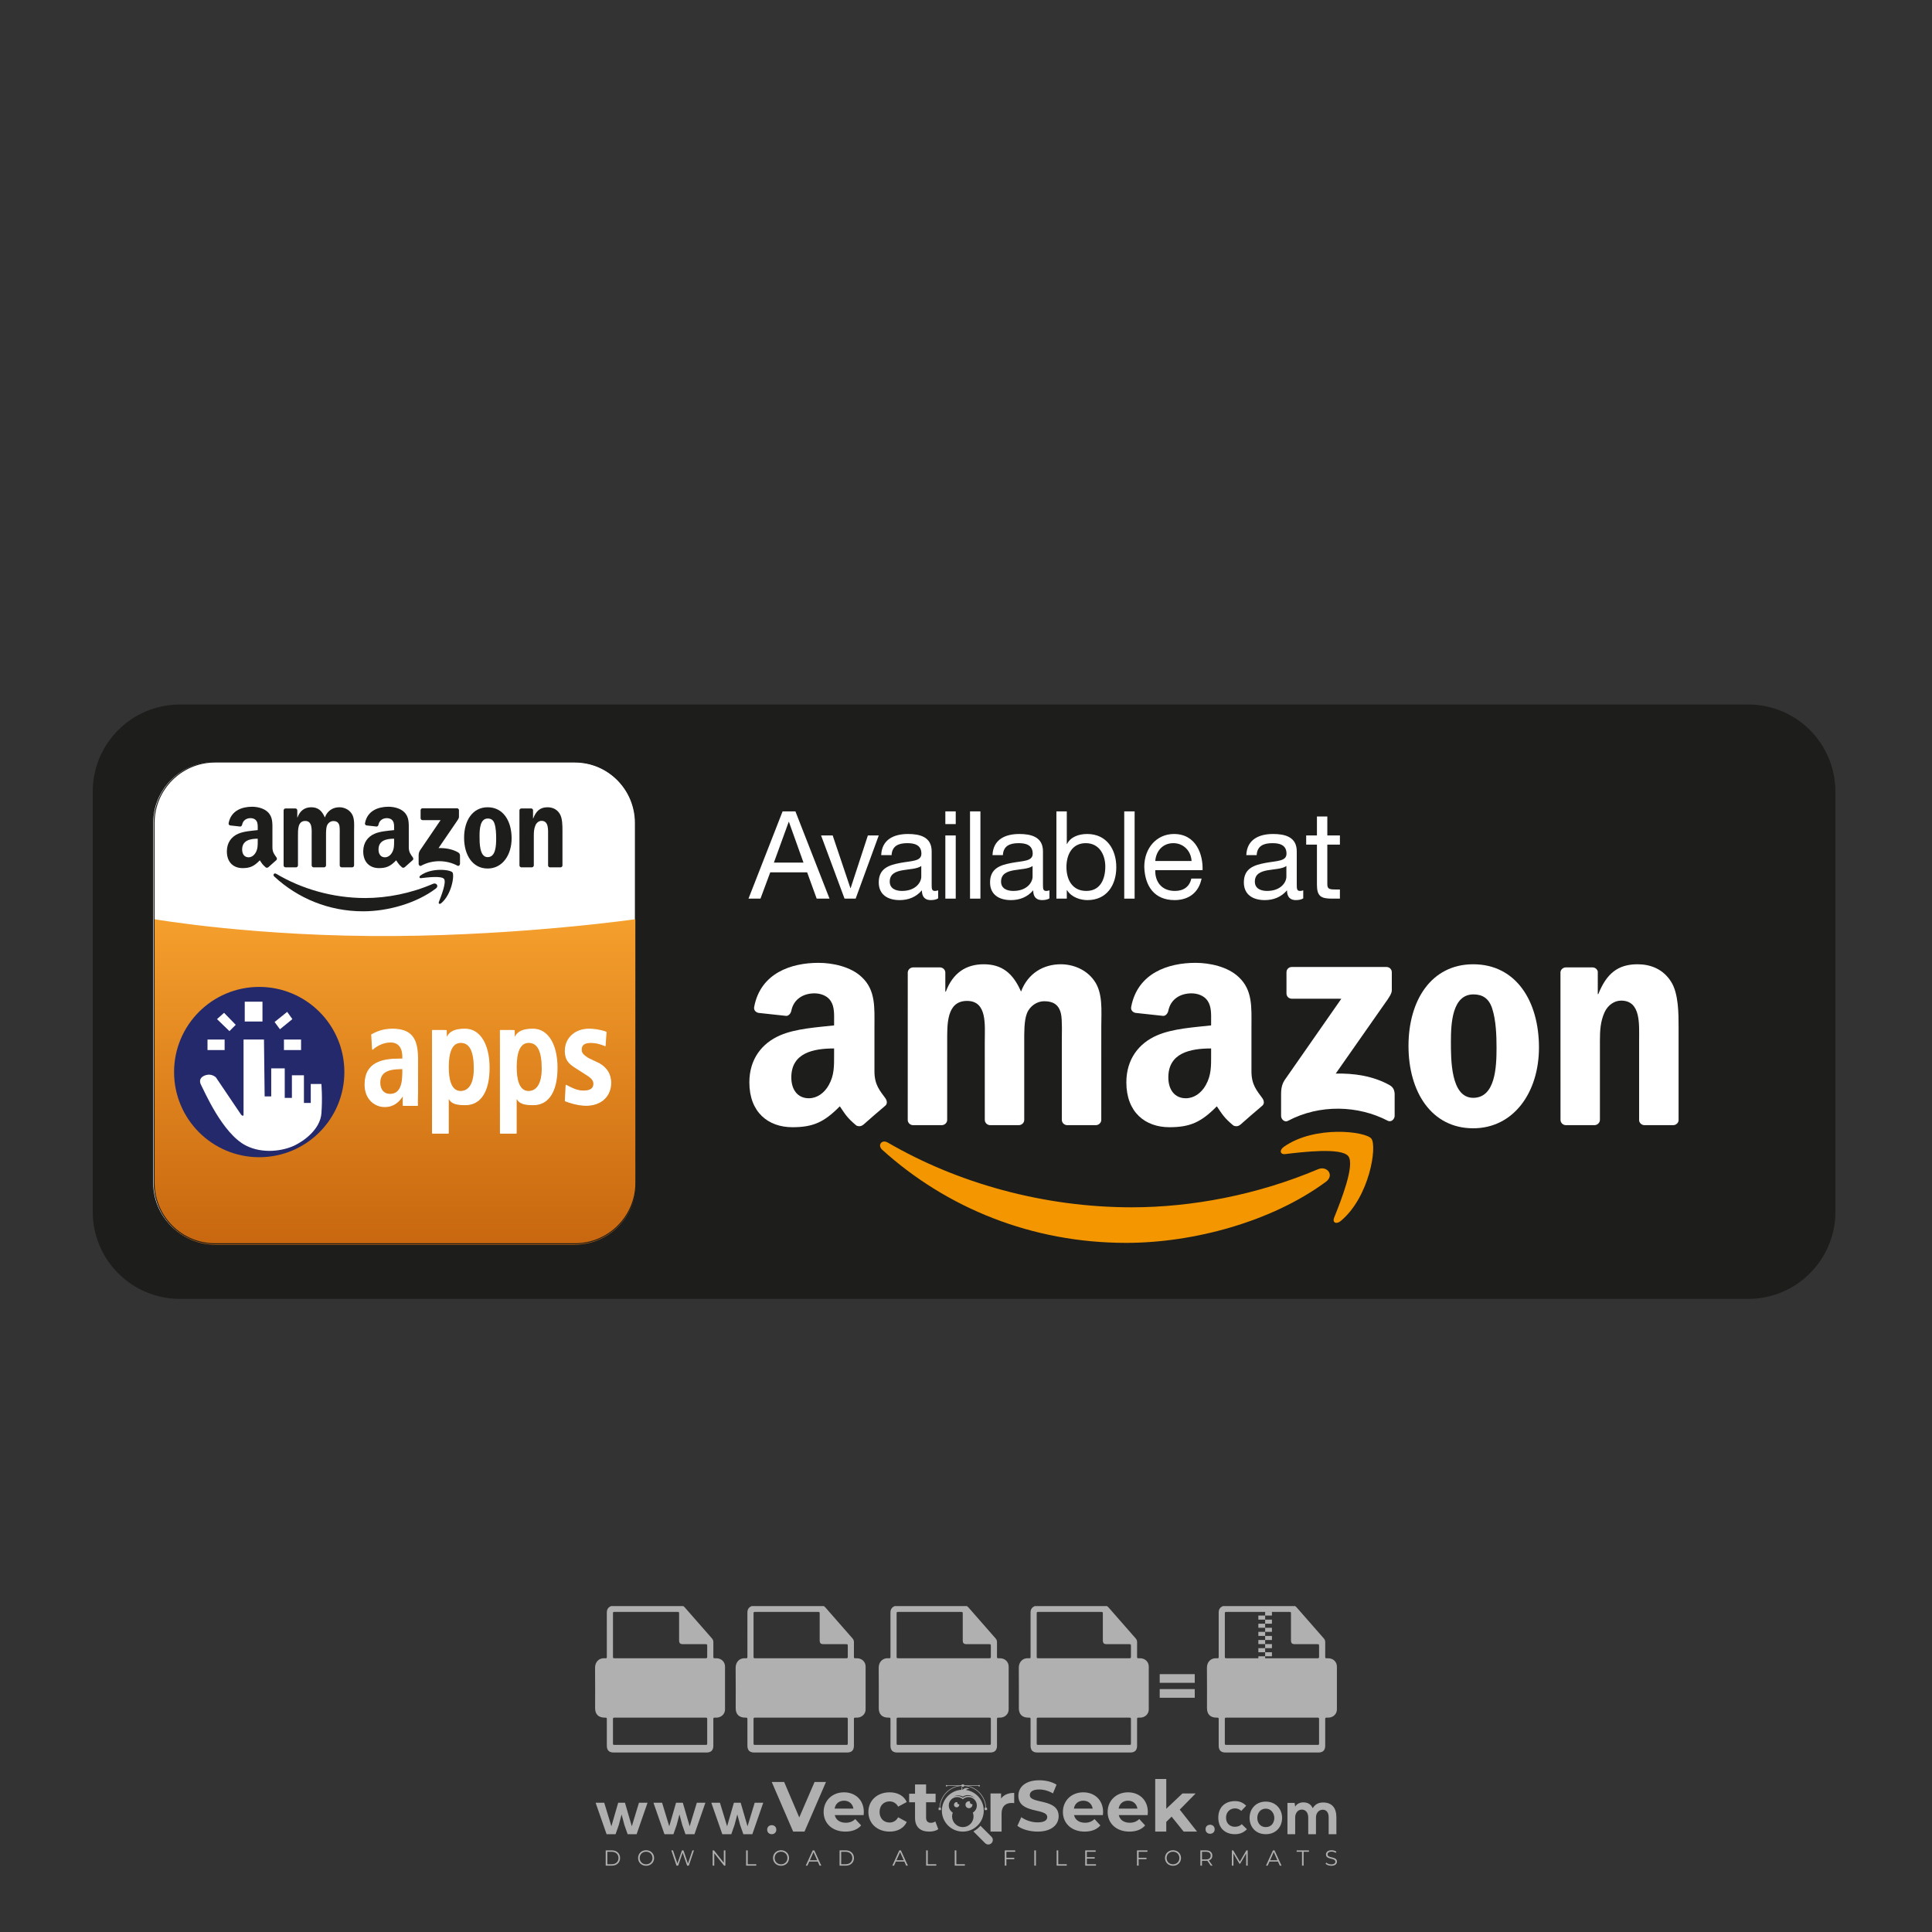 <?xml version="1.0" encoding="iso-8859-1"?>
<!-- Generator: Adobe Illustrator 27.0.0, SVG Export Plug-In . SVG Version: 6.00 Build 0)  -->
<svg version="1.1" id="Layer_1" xmlns="http://www.w3.org/2000/svg" xmlns:xlink="http://www.w3.org/1999/xlink" x="0px" y="0px"
	 viewBox="0 0 500 500" style="enable-background:new 0 0 500 500;" xml:space="preserve">
<rect x="0" y="0" width="500" height="500" fill="#333333" stroke="none"/>
<g id="watermark_1_">
	<g>
		<g id="watermark" style="opacity:0.61;">
			<g>
				<g>
					<g>
						<g>
							<polygon style="fill:#FFFFFF;" points="213.765,461.172 208.204,474.017 205.268,474.017 199.726,461.172 202.938,461.172 
								206.846,470.347 210.81,461.172 							"/>
						</g>
						<g>
							<path style="fill:#FFFFFF;" d="M223.507,469.741h-7.469c0.275,1.23,1.321,1.982,2.826,1.982c1.046,0,1.798-0.312,2.477-0.954
								l1.523,1.651c-0.917,1.046-2.294,1.597-4.074,1.597c-3.413,0-5.634-2.147-5.634-5.083c0-2.954,2.257-5.083,5.267-5.083
								c2.899,0,5.138,1.945,5.138,5.12C223.562,469.191,223.526,469.503,223.507,469.741 M216.002,468.071h4.863
								c-0.202-1.248-1.138-2.055-2.422-2.055C217.139,466.016,216.204,466.805,216.002,468.071"/>
						</g>
						<g>
							<path style="fill:#FFFFFF;" d="M224.735,468.934c0-2.973,2.294-5.083,5.505-5.083c2.074,0,3.707,0.899,4.423,2.514
								l-2.22,1.193c-0.532-0.936-1.321-1.358-2.221-1.358c-1.45,0-2.587,1.009-2.587,2.734c0,1.725,1.138,2.734,2.587,2.734
								c0.899,0,1.688-0.404,2.221-1.358l2.22,1.211c-0.716,1.578-2.349,2.495-4.423,2.495
								C227.029,474.017,224.735,471.907,224.735,468.934"/>
						</g>
						<g>
							<path style="fill:#FFFFFF;" d="M242.828,473.393c-0.587,0.422-1.45,0.624-2.331,0.624c-2.33,0-3.688-1.193-3.688-3.542
								v-4.055h-1.523v-2.202h1.523v-2.404h2.863v2.404h2.459v2.202h-2.459v4.019c0,0.844,0.458,1.303,1.229,1.303
								c0.422,0,0.844-0.128,1.156-0.367L242.828,473.393z"/>
						</g>
					</g>
					<g>
						<path style="fill:#FFFFFF;" d="M262.474,463.997v2.643c-0.238-0.018-0.422-0.037-0.642-0.037
							c-1.578,0-2.624,0.862-2.624,2.753v4.661h-2.863v-9.873h2.734v1.303C259.776,464.493,260.951,463.997,262.474,463.997"/>
					</g>
					<g>
						<path style="fill:#FFFFFF;" d="M263.299,472.53l1.009-2.239c1.083,0.789,2.697,1.339,4.239,1.339
							c1.762,0,2.477-0.587,2.477-1.376c0-2.404-7.469-0.752-7.469-5.524c0-2.184,1.762-4,5.413-4c1.615,0,3.267,0.385,4.459,1.138
							l-0.918,2.257c-1.193-0.679-2.422-1.009-3.56-1.009c-1.761,0-2.44,0.66-2.44,1.468c0,2.367,7.468,0.734,7.468,5.45
							c0,2.147-1.78,3.982-5.45,3.982C266.492,474.017,264.437,473.411,263.299,472.53"/>
					</g>
					<g>
						<path style="fill:#FFFFFF;" d="M285.428,469.741h-7.469c0.275,1.23,1.321,1.982,2.826,1.982c1.046,0,1.798-0.312,2.477-0.954
							l1.523,1.651c-0.918,1.046-2.294,1.597-4.074,1.597c-3.413,0-5.634-2.147-5.634-5.083c0-2.954,2.257-5.083,5.267-5.083
							c2.9,0,5.138,1.945,5.138,5.12C285.484,469.191,285.447,469.503,285.428,469.741 M277.923,468.071h4.863
							c-0.202-1.248-1.138-2.055-2.422-2.055C279.061,466.016,278.125,466.805,277.923,468.071"/>
					</g>
					<g>
						<path style="fill:#FFFFFF;" d="M297.007,469.741h-7.469c0.275,1.23,1.321,1.982,2.826,1.982c1.046,0,1.798-0.312,2.477-0.954
							l1.523,1.651c-0.918,1.046-2.294,1.597-4.074,1.597c-3.413,0-5.634-2.147-5.634-5.083c0-2.954,2.257-5.083,5.267-5.083
							c2.899,0,5.138,1.945,5.138,5.12C297.062,469.191,297.025,469.503,297.007,469.741 M289.501,468.071h4.863
							c-0.202-1.248-1.138-2.055-2.422-2.055C290.639,466.016,289.703,466.805,289.501,468.071"/>
					</g>
					<g>
						<polygon style="fill:#FFFFFF;" points="303.208,470.145 301.831,471.503 301.831,474.017 298.969,474.017 298.969,460.401 
							301.831,460.401 301.831,468.108 306.016,464.144 309.429,464.144 305.318,468.328 309.796,474.017 306.327,474.017 						"/>
					</g>
					<g>
						<path style="fill:#FFFFFF;" d="M256.601,475.359L256.601,475.359l-2.86-2.86c-0.435,0.508-0.953,0.943-1.534,1.284
							c-0.092,0.069-0.186,0.136-0.283,0.199l3.027,3.027c0.456,0.456,1.195,0.456,1.65,0
							C257.057,476.554,257.057,475.815,256.601,475.359"/>
					</g>
					<g>
						<path style="fill:#FFFFFF;" d="M249.984,463.244c0.221-0.173,0.495-0.281,0.797-0.281c0.042,0,0.083,0.002,0.124,0.006
							c-0.214-0.156-0.478-0.249-0.764-0.249c-0.395,0-0.744,0.18-0.981,0.458c-0.051,0-0.1,0.006-0.151,0.008
							c0.039-0.077,0.064-0.162,0.064-0.255c0-0.234-0.143-0.434-0.346-0.519c0.087,0.126,0.138,0.279,0.138,0.445
							c0,0.122-0.031,0.237-0.081,0.341c-2.811,0.201-5.03,2.539-5.03,5.4c0,2.993,2.426,5.42,5.42,5.42
							c2.993,0,5.42-2.426,5.42-5.42C254.595,465.879,252.593,463.635,249.984,463.244 M247.983,464.656
							c0.435,0,0.844,0.112,1.199,0.309c0.374-0.245,0.82-0.387,1.299-0.387c0.711,0,1.348,0.312,1.784,0.806
							c-0.435-0.379-1.004-0.61-1.627-0.61c-0.449,0-0.87,0.12-1.234,0.329c-0.079,0.046-0.156,0.096-0.229,0.15
							c-0.065-0.048-0.133-0.093-0.204-0.134c-0.369-0.219-0.8-0.344-1.26-0.344c-0.3,0-0.588,0.054-0.854,0.152
							C247.196,464.754,247.578,464.656,247.983,464.656 M251.772,469.098c0.115,0.305,0.181,0.634,0.181,0.979
							c0,1.534-1.244,2.777-2.778,2.777c-1.534,0-2.777-1.243-2.777-2.777c0-0.345,0.066-0.674,0.181-0.979
							c-0.62-0.382-1.035-1.064-1.035-1.846c0-1.197,0.971-2.168,2.168-2.168c0.565,0,1.078,0.218,1.463,0.572
							c0.386-0.354,0.899-0.572,1.464-0.572c1.197,0,2.168,0.971,2.168,2.168C252.807,468.034,252.392,468.716,251.772,469.098"/>
					</g>
					<g>
						<path style="fill:#FFFFFF;" d="M251.666,467.061c0,0.497-0.404,0.901-0.901,0.901c-0.497,0-0.901-0.404-0.901-0.901
							s0.404-0.901,0.901-0.901c0.101,0,0.197,0.017,0.287,0.047c-0.03,0.062-0.045,0.132-0.045,0.204
							c0,0.273,0.221,0.494,0.494,0.494c0.05,0,0.099-0.008,0.146-0.022C251.66,466.941,251.666,467,251.666,467.061"/>
					</g>
					<g>
						<path style="fill:#FFFFFF;" d="M248.255,467.061c0,0.376-0.305,0.681-0.681,0.681c-0.376,0-0.681-0.305-0.681-0.681
							s0.305-0.681,0.681-0.681c0.076,0,0.149,0.013,0.217,0.035c-0.023,0.047-0.034,0.1-0.034,0.155
							c0,0.206,0.167,0.374,0.374,0.374c0.038,0,0.075-0.006,0.11-0.017C248.25,466.97,248.255,467.015,248.255,467.061"/>
					</g>
					<g>
						<g>
							<g>
								<rect x="242.908" y="467.83" style="fill:#FFFFFF;" width="0.616" height="0.616"/>
							</g>
							<g>
								<rect x="254.827" y="467.83" style="fill:#FFFFFF;" width="0.616" height="0.616"/>
							</g>
							<g>
								<path style="fill:#FFFFFF;" d="M255.205,468.082h-0.14c0-3.248-2.642-5.89-5.89-5.89c-3.248,0-5.89,2.642-5.89,5.89h-0.14
									c0-1.611,0.627-3.125,1.766-4.264c1.139-1.139,2.653-1.766,4.264-1.766c1.611,0,3.125,0.627,4.264,1.766
									C254.578,464.957,255.205,466.471,255.205,468.082"/>
							</g>
						</g>
						<g>
							<rect x="248.868" y="461.814" style="fill:#FFFFFF;" width="0.616" height="0.616"/>
						</g>
						<g>
							<rect x="244.95" y="462.052" style="fill:#FFFFFF;" width="8.45" height="0.14"/>
						</g>
						<g>
							<path style="fill:#FFFFFF;" d="M245.174,462.15c0,0.108-0.088,0.196-0.196,0.196c-0.108,0-0.196-0.088-0.196-0.196
								c0-0.108,0.088-0.196,0.196-0.196C245.086,461.954,245.174,462.042,245.174,462.15"/>
						</g>
						<g>
							<path style="fill:#FFFFFF;" d="M253.596,462.15c0,0.108-0.088,0.196-0.196,0.196c-0.108,0-0.196-0.088-0.196-0.196
								c0-0.108,0.088-0.196,0.196-0.196C253.509,461.954,253.596,462.042,253.596,462.15"/>
						</g>
					</g>
				</g>
				<g>
					<path style="fill:#FFFFFF;" d="M314.356,473.409c0,1.559-2.364,1.559-2.364,0C311.993,471.851,314.356,471.851,314.356,473.409
						z"/>
				</g>
				<g>
					<g>
						<g>
							<path style="fill:#FFFFFF;" d="M161.739,466.549l1.772,6.088l1.855-6.088h2.215l-2.823,8.14h-2.33l-0.837-2.396l-0.722-2.708
								l-0.722,2.708l-0.837,2.396h-2.33l-2.839-8.14h2.231l1.855,6.088l1.756-6.088H161.739z"/>
						</g>
						<g>
							<path style="fill:#FFFFFF;" d="M176.713,466.549l1.772,6.088l1.855-6.088h2.215l-2.823,8.14h-2.33l-0.837-2.396l-0.722-2.708
								l-0.722,2.708l-0.837,2.396h-2.33l-2.839-8.14h2.231l1.855,6.088l1.756-6.088H176.713z"/>
						</g>
						<g>
							<path style="fill:#FFFFFF;" d="M191.687,466.549l1.772,6.088l1.855-6.088h2.215l-2.823,8.14h-2.33l-0.837-2.396l-0.722-2.708
								l-0.722,2.708l-0.837,2.396h-2.33l-2.839-8.14h2.231l1.855,6.088l1.756-6.088H191.687z"/>
						</g>
					</g>
					<g>
						<path style="fill:#FFFFFF;" d="M200.908,473.52c0,1.559-2.364,1.559-2.364,0C198.545,471.962,200.908,471.962,200.908,473.52z
							"/>
					</g>
					<g>
						<path style="fill:#FFFFFF;" d="M322.71,473.409c-0.935,0.919-1.919,1.28-3.117,1.28c-2.346,0-4.3-1.411-4.3-4.282
							s1.953-4.284,4.3-4.284c1.149,0,2.035,0.329,2.921,1.199l-1.264,1.329c-0.476-0.428-1.066-0.64-1.623-0.64
							c-1.346,0-2.33,0.985-2.33,2.396c0,1.542,1.05,2.362,2.297,2.362c0.64,0,1.28-0.18,1.772-0.672L322.71,473.409z"/>
					</g>
					<g>
						<path style="fill:#FFFFFF;" d="M331.805,470.472c0,2.33-1.591,4.217-4.217,4.217c-2.626,0-4.201-1.887-4.201-4.217
							c0-2.314,1.609-4.217,4.185-4.217C330.149,466.255,331.805,468.158,331.805,470.472z M325.389,470.472
							c0,1.231,0.739,2.38,2.199,2.38c1.46,0,2.199-1.149,2.199-2.38c0-1.215-0.854-2.396-2.199-2.396
							C326.144,468.077,325.389,469.258,325.389,470.472z"/>
					</g>
					<g>
						<path style="fill:#FFFFFF;" d="M338.572,474.689v-4.332c0-1.068-0.559-2.035-1.658-2.035c-1.082,0-1.722,0.967-1.722,2.035
							v4.332h-2.003v-8.107h1.855l0.148,0.985c0.426-0.82,1.362-1.116,2.133-1.116c0.969,0,1.937,0.394,2.396,1.51
							c0.723-1.149,1.658-1.478,2.708-1.478c2.297,0,3.43,1.412,3.43,3.84v4.365h-2.003v-4.365c0-1.066-0.442-1.97-1.526-1.97
							c-1.082,0-1.756,0.935-1.756,2.003v4.332H338.572z"/>
					</g>
				</g>
			</g>
		</g>
		<g style="opacity:0.61;">
			<g>
				<g>
					<path style="fill:#FFFFFF;" d="M345.988,431.299c-0.006-1.224-0.959-2.121-2.189-2.14c-0.924-0.014-0.832,0.12-0.834-0.867
						c-0.003-1.097-0.007-2.194,0.003-3.292c0.003-0.379-0.112-0.691-0.362-0.976c-2.342-2.668-4.678-5.342-7.019-8.011
						c-0.12-0.137-0.275-0.244-0.414-0.366c-6.214,0-12.427,0-18.641,0c-0.794,0.293-1.14,0.868-1.138,1.709
						c0.01,3.748,0.004,7.496,0.004,11.243c0,0.556-0.003,0.589-0.55,0.551c-1.497-0.102-2.516,0.986-2.497,2.492
						c0.044,3.476,0.013,6.953,0.014,10.429c0.001,1.58,0.867,2.443,2.45,2.449c0.582,0.002,0.582,0.002,0.582,0.6
						c0,2.219-0.001,4.438,0.001,6.657c0.001,1.192,0.58,1.771,1.768,1.771c8.013,0.001,16.027,0.001,24.04,0
						c1.168,0,1.755-0.583,1.757-1.745c0.002-2.256,0-4.512,0.001-6.768c0-0.512,0.002-0.511,0.52-0.515
						c0.271-0.002,0.541,0.008,0.809-0.058c0.996-0.246,1.69-1.044,1.694-2.069C346.003,438.696,346.005,434.997,345.988,431.299z
						 M317.537,417.162c5.337,0,10.674,0,16.01,0c0.548,0,0.554,0.007,0.554,0.561c0.001,2.243-0.001,4.486,0.001,6.73
						c0.001,0.811,0.249,1.059,1.06,1.059c1.91,0.001,3.821,0,5.731,0.001c0.458,0,0.479,0.021,0.481,0.483
						c0.003,0.887,0.002,1.775,0,2.662c-0.001,0.477-0.024,0.498-0.504,0.499c-3.895,0.001-7.79,0-11.684,0
						c-3.882,0-7.765,0-11.647,0c-0.55,0-0.552-0.001-0.552-0.561c-0.001-3.624-0.001-7.247,0-10.871
						C316.987,417.166,316.991,417.162,317.537,417.162z M340.822,451.579c-3.883,0.001-7.766,0-11.65,0c-3.871,0-7.742,0-11.613,0
						c-0.572,0-0.574-0.002-0.574-0.579c-0.001-1.997-0.001-3.994,0.001-5.991c0-0.464,0.023-0.486,0.478-0.487
						c7.803-0.001,15.607-0.001,23.41,0c0.478,0,0.499,0.02,0.499,0.503c0.002,1.997,0.001,3.994,0,5.991
						C341.375,451.574,341.37,451.579,340.822,451.579z"/>
				</g>
				<g>
					<g>
						<rect x="327.418" y="417.053" style="fill:#FFFFFF;" width="1.757" height="1.054"/>
					</g>
					<g>
						<rect x="325.662" y="418.107" style="fill:#FFFFFF;" width="1.757" height="1.054"/>
					</g>
					<g>
						<rect x="327.418" y="419.161" style="fill:#FFFFFF;" width="1.757" height="1.054"/>
					</g>
					<g>
						<rect x="325.662" y="420.215" style="fill:#FFFFFF;" width="1.757" height="1.054"/>
					</g>
					<g>
						<rect x="327.418" y="421.269" style="fill:#FFFFFF;" width="1.757" height="1.054"/>
					</g>
					<g>
						<rect x="325.662" y="422.323" style="fill:#FFFFFF;" width="1.757" height="1.054"/>
					</g>
					<g>
						<rect x="327.418" y="423.378" style="fill:#FFFFFF;" width="1.757" height="1.054"/>
					</g>
					<g>
						<rect x="325.662" y="424.432" style="fill:#FFFFFF;" width="1.757" height="1.054"/>
					</g>
					<g>
						<rect x="327.418" y="425.486" style="fill:#FFFFFF;" width="1.757" height="1.054"/>
					</g>
					<g>
						<rect x="325.662" y="426.54" style="fill:#FFFFFF;" width="1.757" height="1.054"/>
					</g>
					<g>
						<rect x="327.418" y="427.594" style="fill:#FFFFFF;" width="1.757" height="1.054"/>
					</g>
					<g>
						<rect x="325.662" y="428.648" style="fill:#FFFFFF;" width="1.757" height="1.054"/>
					</g>
				</g>
			</g>
			<g>
				<path style="fill:#FFFFFF;" d="M187.637,431.299c-0.006-1.224-0.959-2.121-2.189-2.14c-0.924-0.014-0.832,0.12-0.834-0.867
					c-0.003-1.097-0.007-2.194,0.003-3.292c0.003-0.379-0.112-0.691-0.362-0.976c-2.342-2.668-4.678-5.342-7.019-8.011
					c-0.12-0.137-0.275-0.244-0.414-0.366c-6.214,0-12.427,0-18.641,0c-0.794,0.293-1.14,0.868-1.138,1.709
					c0.01,3.748,0.004,7.496,0.004,11.243c0,0.556-0.003,0.589-0.55,0.551c-1.497-0.102-2.516,0.986-2.497,2.492
					c0.044,3.476,0.013,6.953,0.014,10.429c0.001,1.58,0.867,2.443,2.45,2.449c0.582,0.002,0.582,0.002,0.582,0.6
					c0,2.219-0.001,4.438,0.001,6.657c0.001,1.192,0.58,1.771,1.768,1.771c8.013,0.001,16.027,0.001,24.04,0
					c1.168,0,1.755-0.583,1.757-1.745c0.002-2.256,0-4.512,0.001-6.768c0-0.512,0.002-0.511,0.52-0.515
					c0.271-0.002,0.541,0.008,0.809-0.058c0.996-0.246,1.69-1.044,1.694-2.069C187.652,438.696,187.655,434.997,187.637,431.299z
					 M159.187,417.162c5.337,0,10.674,0,16.01,0c0.548,0,0.554,0.007,0.554,0.561c0.001,2.243-0.001,4.486,0.001,6.73
					c0.001,0.811,0.249,1.059,1.06,1.059c1.91,0.001,3.821,0,5.731,0.001c0.458,0,0.479,0.021,0.481,0.483
					c0.003,0.887,0.002,1.775,0,2.662c-0.001,0.477-0.024,0.498-0.504,0.499c-3.895,0.001-7.79,0-11.684,0
					c-3.882,0-7.765,0-11.647,0c-0.55,0-0.552-0.001-0.552-0.561c-0.001-3.624-0.001-7.247,0-10.871
					C158.636,417.166,158.64,417.162,159.187,417.162z M182.472,451.579c-3.883,0.001-7.766,0-11.65,0c-3.871,0-7.742,0-11.613,0
					c-0.572,0-0.574-0.002-0.574-0.579c-0.001-1.997-0.001-3.994,0.001-5.991c0-0.464,0.023-0.486,0.478-0.487
					c7.803-0.001,15.607-0.001,23.41,0c0.478,0,0.499,0.02,0.499,0.503c0.002,1.997,0.001,3.994,0,5.991
					C183.024,451.574,183.019,451.579,182.472,451.579z"/>
			</g>
			<g>
				<path style="fill:#FFFFFF;" d="M159.779,440.669v-7.897h2.779c0.375,0,0.726,0.061,1.053,0.182
					c0.327,0.121,0.612,0.292,0.855,0.513c0.242,0.221,0.434,0.483,0.573,0.789c0.14,0.305,0.21,0.642,0.21,1.009
					c0,0.375-0.07,0.715-0.21,1.02c-0.14,0.305-0.331,0.568-0.573,0.789c-0.243,0.221-0.528,0.392-0.855,0.513
					c-0.327,0.121-0.678,0.182-1.053,0.182h-1.29v2.901H159.779z M162.58,436.356c0.39,0,0.684-0.111,0.882-0.331
					c0.199-0.22,0.298-0.474,0.298-0.761c0-0.14-0.024-0.276-0.072-0.408c-0.048-0.132-0.121-0.248-0.221-0.347
					c-0.099-0.099-0.223-0.178-0.37-0.237c-0.147-0.059-0.32-0.089-0.518-0.089h-1.312v2.173H162.58z"/>
				<path style="fill:#FFFFFF;" d="M166.308,432.771h1.731l3.177,5.294h0.088l-0.088-1.522v-3.772h1.478v7.897h-1.566l-3.353-5.592
					h-0.088l0.088,1.522v4.07h-1.467V432.771z"/>
				<path style="fill:#FFFFFF;" d="M177.922,436.334h3.872c0.022,0.089,0.04,0.195,0.055,0.32c0.014,0.125,0.022,0.25,0.022,0.375
					c0,0.507-0.077,0.985-0.231,1.434c-0.154,0.449-0.397,0.849-0.728,1.202c-0.353,0.375-0.776,0.666-1.268,0.871
					c-0.493,0.206-1.055,0.309-1.688,0.309c-0.574,0-1.114-0.103-1.622-0.309c-0.507-0.206-0.948-0.492-1.323-0.86
					c-0.375-0.367-0.673-0.803-0.894-1.307c-0.221-0.504-0.331-1.053-0.331-1.649c0-0.595,0.11-1.145,0.331-1.649
					c0.221-0.504,0.518-0.939,0.894-1.307c0.375-0.367,0.816-0.654,1.323-0.86c0.507-0.206,1.048-0.309,1.622-0.309
					c0.64,0,1.211,0.11,1.715,0.331c0.504,0.221,0.935,0.526,1.296,0.915l-1.025,1.004c-0.258-0.272-0.544-0.48-0.861-0.623
					c-0.316-0.143-0.695-0.215-1.136-0.215c-0.361,0-0.703,0.065-1.026,0.193c-0.324,0.129-0.607,0.311-0.85,0.546
					c-0.242,0.235-0.436,0.52-0.579,0.855c-0.143,0.335-0.215,0.708-0.215,1.119c0,0.412,0.072,0.785,0.215,1.12
					c0.143,0.335,0.338,0.62,0.584,0.855c0.246,0.235,0.531,0.418,0.855,0.546c0.323,0.129,0.669,0.193,1.037,0.193
					c0.419,0,0.773-0.061,1.064-0.182c0.29-0.121,0.538-0.278,0.744-0.469c0.148-0.132,0.275-0.3,0.381-0.502
					c0.106-0.202,0.189-0.428,0.248-0.678h-2.482V436.334z"/>
			</g>
			<g>
				<path style="fill:#FFFFFF;" d="M224.019,431.299c-0.006-1.224-0.959-2.121-2.189-2.14c-0.924-0.014-0.832,0.12-0.834-0.867
					c-0.003-1.097-0.007-2.194,0.003-3.292c0.003-0.379-0.112-0.691-0.362-0.976c-2.342-2.668-4.678-5.342-7.019-8.011
					c-0.12-0.137-0.275-0.244-0.414-0.366c-6.214,0-12.427,0-18.641,0c-0.794,0.293-1.14,0.868-1.138,1.709
					c0.01,3.748,0.004,7.496,0.004,11.243c0,0.556-0.003,0.589-0.55,0.551c-1.497-0.102-2.516,0.986-2.497,2.492
					c0.044,3.476,0.013,6.953,0.014,10.429c0.001,1.58,0.867,2.443,2.45,2.449c0.582,0.002,0.582,0.002,0.582,0.6
					c0,2.219-0.001,4.438,0.001,6.657c0.001,1.192,0.58,1.771,1.768,1.771c8.013,0.001,16.027,0.001,24.04,0
					c1.168,0,1.755-0.583,1.757-1.745c0.002-2.256,0-4.512,0.001-6.768c0-0.512,0.002-0.511,0.52-0.515
					c0.271-0.002,0.541,0.008,0.809-0.058c0.997-0.246,1.69-1.044,1.694-2.069C224.034,438.696,224.036,434.997,224.019,431.299z
					 M195.568,417.162c5.337,0,10.674,0,16.01,0c0.548,0,0.554,0.007,0.554,0.561c0.001,2.243-0.001,4.486,0.001,6.73
					c0.001,0.811,0.249,1.059,1.06,1.059c1.91,0.001,3.821,0,5.731,0.001c0.458,0,0.479,0.021,0.481,0.483
					c0.003,0.887,0.002,1.775,0,2.662c-0.001,0.477-0.024,0.498-0.504,0.499c-3.895,0.001-7.79,0-11.684,0
					c-3.882,0-7.765,0-11.647,0c-0.55,0-0.552-0.001-0.552-0.561c-0.001-3.624-0.001-7.247,0-10.871
					C195.018,417.166,195.022,417.162,195.568,417.162z M218.854,451.579c-3.883,0.001-7.766,0-11.65,0c-3.871,0-7.742,0-11.613,0
					c-0.572,0-0.574-0.002-0.574-0.579c-0.001-1.997-0.001-3.994,0.001-5.991c0-0.464,0.023-0.486,0.478-0.487
					c7.803-0.001,15.607-0.001,23.41,0c0.478,0,0.499,0.02,0.499,0.503c0.002,1.997,0.001,3.994,0,5.991
					C219.406,451.574,219.401,451.579,218.854,451.579z"/>
			</g>
			<g>
				<path style="fill:#FFFFFF;" d="M205.111,432.771h1.699l2.967,7.897h-1.644l-0.651-1.886h-3.044l-0.651,1.886h-1.643
					L205.111,432.771z M206.997,437.415l-0.706-1.974l-0.287-0.96h-0.088l-0.287,0.96l-0.706,1.974H206.997z"/>
				<path style="fill:#FFFFFF;" d="M211.331,434.536c-0.125,0-0.245-0.024-0.359-0.072c-0.114-0.048-0.213-0.114-0.298-0.199
					c-0.084-0.084-0.151-0.182-0.198-0.292c-0.048-0.11-0.072-0.232-0.072-0.364s0.024-0.254,0.072-0.364
					c0.048-0.11,0.114-0.208,0.198-0.292c0.084-0.084,0.184-0.151,0.298-0.198c0.114-0.048,0.233-0.072,0.359-0.072
					c0.257,0,0.478,0.09,0.662,0.27c0.184,0.181,0.276,0.399,0.276,0.656s-0.092,0.476-0.276,0.656
					C211.809,434.446,211.589,434.536,211.331,434.536z M210.615,440.669v-5.404h1.445v5.404H210.615z"/>
			</g>
			<g>
				<path style="fill:#FFFFFF;" d="M261.044,431.299c-0.006-1.224-0.959-2.121-2.189-2.14c-0.924-0.014-0.832,0.12-0.834-0.867
					c-0.003-1.097-0.007-2.194,0.003-3.292c0.003-0.379-0.112-0.691-0.362-0.976c-2.342-2.668-4.678-5.342-7.019-8.011
					c-0.12-0.137-0.275-0.244-0.414-0.366c-6.214,0-12.427,0-18.641,0c-0.794,0.293-1.14,0.868-1.138,1.709
					c0.01,3.748,0.004,7.496,0.004,11.243c0,0.556-0.003,0.589-0.55,0.551c-1.497-0.102-2.516,0.986-2.497,2.492
					c0.044,3.476,0.013,6.953,0.014,10.429c0.001,1.58,0.867,2.443,2.45,2.449c0.582,0.002,0.582,0.002,0.582,0.6
					c0,2.219-0.001,4.438,0.001,6.657c0.001,1.192,0.58,1.771,1.768,1.771c8.013,0.001,16.027,0.001,24.04,0
					c1.168,0,1.755-0.583,1.757-1.745c0.002-2.256,0-4.512,0.001-6.768c0-0.512,0.002-0.511,0.52-0.515
					c0.271-0.002,0.541,0.008,0.809-0.058c0.996-0.246,1.69-1.044,1.694-2.069C261.059,438.696,261.061,434.997,261.044,431.299z
					 M232.593,417.162c5.337,0,10.674,0,16.01,0c0.548,0,0.554,0.007,0.554,0.561c0.001,2.243-0.001,4.486,0.001,6.73
					c0.001,0.811,0.249,1.059,1.06,1.059c1.91,0.001,3.821,0,5.731,0.001c0.458,0,0.479,0.021,0.481,0.483
					c0.003,0.887,0.002,1.775,0,2.662c-0.001,0.477-0.024,0.498-0.504,0.499c-3.895,0.001-7.79,0-11.684,0
					c-3.882,0-7.765,0-11.647,0c-0.55,0-0.552-0.001-0.552-0.561c-0.001-3.624-0.001-7.247,0-10.871
					C232.042,417.166,232.047,417.162,232.593,417.162z M255.878,451.579c-3.883,0.001-7.766,0-11.65,0c-3.871,0-7.742,0-11.613,0
					c-0.572,0-0.574-0.002-0.574-0.579c-0.001-1.997-0.001-3.994,0.001-5.991c0-0.464,0.023-0.486,0.478-0.487
					c7.803-0.001,15.607-0.001,23.41,0c0.478,0,0.499,0.02,0.499,0.503c0.002,1.997,0.001,3.994,0,5.991
					C256.431,451.574,256.426,451.579,255.878,451.579z"/>
			</g>
			<g>
				<path style="fill:#FFFFFF;" d="M236.361,440.845c-0.338,0-0.662-0.048-0.971-0.143c-0.309-0.095-0.592-0.239-0.849-0.43
					c-0.257-0.191-0.481-0.425-0.673-0.7c-0.191-0.276-0.342-0.597-0.452-0.965l1.401-0.551c0.103,0.397,0.283,0.726,0.54,0.987
					c0.257,0.261,0.596,0.392,1.015,0.392c0.154,0,0.303-0.02,0.447-0.061c0.143-0.04,0.272-0.099,0.386-0.176
					s0.204-0.175,0.27-0.292c0.066-0.118,0.099-0.254,0.099-0.408c0-0.147-0.026-0.279-0.077-0.397
					c-0.051-0.117-0.138-0.227-0.259-0.331c-0.121-0.103-0.28-0.202-0.475-0.298c-0.195-0.095-0.435-0.195-0.722-0.298l-0.485-0.176
					c-0.213-0.073-0.429-0.173-0.645-0.298c-0.217-0.125-0.413-0.276-0.59-0.452c-0.177-0.176-0.322-0.384-0.436-0.623
					c-0.114-0.239-0.171-0.509-0.171-0.81c0-0.309,0.06-0.597,0.182-0.866c0.121-0.268,0.294-0.503,0.518-0.706
					c0.224-0.202,0.492-0.36,0.805-0.474s0.66-0.171,1.042-0.171c0.397,0,0.74,0.053,1.031,0.16
					c0.291,0.107,0.537,0.243,0.739,0.408c0.202,0.165,0.366,0.348,0.491,0.546c0.125,0.199,0.217,0.386,0.276,0.563l-1.312,0.551
					c-0.074-0.221-0.208-0.419-0.402-0.596c-0.195-0.176-0.462-0.265-0.8-0.265c-0.324,0-0.592,0.075-0.805,0.226
					c-0.213,0.151-0.32,0.348-0.32,0.59c0,0.235,0.103,0.436,0.309,0.601c0.206,0.165,0.533,0.325,0.982,0.48l0.497,0.165
					c0.316,0.111,0.605,0.237,0.866,0.381c0.261,0.143,0.485,0.314,0.673,0.513c0.187,0.199,0.331,0.425,0.43,0.678
					c0.1,0.254,0.149,0.546,0.149,0.877c0,0.412-0.083,0.767-0.248,1.064c-0.165,0.298-0.377,0.542-0.634,0.734
					c-0.258,0.191-0.548,0.335-0.872,0.43C236.986,440.797,236.67,440.845,236.361,440.845z"/>
				<path style="fill:#FFFFFF;" d="M239.516,432.771h1.61l1.633,4.754l0.287,1.015h0.088l0.309-1.015l1.699-4.754h1.61l-2.879,7.897
					h-1.566L239.516,432.771z"/>
				<path style="fill:#FFFFFF;" d="M251.097,436.334h3.871c0.022,0.089,0.04,0.195,0.055,0.32c0.015,0.125,0.023,0.25,0.023,0.375
					c0,0.507-0.078,0.985-0.232,1.434c-0.154,0.449-0.397,0.849-0.728,1.202c-0.353,0.375-0.775,0.666-1.268,0.871
					c-0.493,0.206-1.055,0.309-1.688,0.309c-0.574,0-1.114-0.103-1.621-0.309c-0.507-0.206-0.949-0.492-1.324-0.86
					c-0.375-0.367-0.673-0.803-0.894-1.307c-0.22-0.504-0.331-1.053-0.331-1.649c0-0.595,0.11-1.145,0.331-1.649
					c0.221-0.504,0.518-0.939,0.894-1.307c0.375-0.367,0.816-0.654,1.324-0.86c0.507-0.206,1.047-0.309,1.621-0.309
					c0.64,0,1.211,0.11,1.715,0.331c0.504,0.221,0.936,0.526,1.296,0.915l-1.026,1.004c-0.257-0.272-0.544-0.48-0.861-0.623
					c-0.316-0.143-0.694-0.215-1.136-0.215c-0.36,0-0.702,0.065-1.026,0.193c-0.323,0.129-0.607,0.311-0.849,0.546
					c-0.243,0.235-0.436,0.52-0.579,0.855c-0.143,0.335-0.215,0.708-0.215,1.119c0,0.412,0.072,0.785,0.215,1.12
					c0.143,0.335,0.338,0.62,0.585,0.855c0.246,0.235,0.531,0.418,0.854,0.546c0.324,0.129,0.669,0.193,1.037,0.193
					c0.419,0,0.774-0.061,1.064-0.182c0.29-0.121,0.539-0.278,0.745-0.469c0.147-0.132,0.274-0.3,0.38-0.502
					c0.107-0.202,0.189-0.428,0.248-0.678h-2.482V436.334z"/>
			</g>
			<g>
				<path style="fill:#FFFFFF;" d="M297.3,431.299c-0.006-1.224-0.959-2.121-2.189-2.14c-0.924-0.014-0.832,0.12-0.834-0.867
					c-0.003-1.097-0.007-2.194,0.003-3.292c0.003-0.379-0.112-0.691-0.362-0.976c-2.342-2.668-4.678-5.342-7.019-8.011
					c-0.12-0.137-0.275-0.244-0.414-0.366c-6.214,0-12.427,0-18.641,0c-0.794,0.293-1.14,0.868-1.138,1.709
					c0.01,3.748,0.004,7.496,0.004,11.243c0,0.556-0.003,0.589-0.55,0.551c-1.497-0.102-2.516,0.986-2.497,2.492
					c0.044,3.476,0.013,6.953,0.014,10.429c0.001,1.58,0.867,2.443,2.45,2.449c0.582,0.002,0.582,0.002,0.582,0.6
					c0,2.219-0.001,4.438,0.001,6.657c0.001,1.192,0.58,1.771,1.768,1.771c8.013,0.001,16.027,0.001,24.04,0
					c1.168,0,1.755-0.583,1.757-1.745c0.002-2.256,0-4.512,0.001-6.768c0-0.512,0.002-0.511,0.52-0.515
					c0.271-0.002,0.541,0.008,0.809-0.058c0.996-0.246,1.69-1.044,1.694-2.069C297.315,438.696,297.318,434.997,297.3,431.299z
					 M268.85,417.162c5.337,0,10.674,0,16.01,0c0.548,0,0.554,0.007,0.554,0.561c0.001,2.243-0.001,4.486,0.001,6.73
					c0.001,0.811,0.249,1.059,1.06,1.059c1.91,0.001,3.821,0,5.731,0.001c0.458,0,0.479,0.021,0.481,0.483
					c0.003,0.887,0.002,1.775,0,2.662c-0.001,0.477-0.024,0.498-0.504,0.499c-3.895,0.001-7.79,0-11.684,0
					c-3.882,0-7.765,0-11.647,0c-0.55,0-0.552-0.001-0.552-0.561c-0.001-3.624-0.001-7.247,0-10.871
					C268.299,417.166,268.303,417.162,268.85,417.162z M292.135,451.579c-3.883,0.001-7.766,0-11.65,0c-3.871,0-7.742,0-11.613,0
					c-0.572,0-0.574-0.002-0.574-0.579c-0.001-1.997-0.001-3.994,0.001-5.991c0-0.464,0.023-0.486,0.478-0.487
					c7.803-0.001,15.607-0.001,23.41,0c0.478,0,0.499,0.02,0.499,0.503c0.001,1.997,0.001,3.994,0,5.991
					C292.687,451.574,292.682,451.579,292.135,451.579z"/>
			</g>
			<g>
				<path style="fill:#FFFFFF;" d="M272.966,434.183v1.831h3.165v1.412h-3.165v1.831h3.518v1.412h-5.007v-7.897h5.007v1.412H272.966
					z"/>
				<path style="fill:#FFFFFF;" d="M277.852,440.669v-7.897h2.779c0.375,0,0.726,0.061,1.053,0.182
					c0.327,0.121,0.612,0.292,0.855,0.513c0.243,0.221,0.434,0.483,0.574,0.789c0.14,0.305,0.209,0.642,0.209,1.009
					c0,0.375-0.07,0.715-0.209,1.02c-0.14,0.305-0.331,0.568-0.574,0.789c-0.243,0.221-0.528,0.392-0.855,0.513
					c-0.327,0.121-0.678,0.182-1.053,0.182h-1.29v2.901H277.852z M280.653,436.356c0.389,0,0.684-0.111,0.882-0.331
					c0.199-0.22,0.298-0.474,0.298-0.761c0-0.14-0.024-0.276-0.072-0.408c-0.048-0.132-0.121-0.248-0.221-0.347
					c-0.099-0.099-0.222-0.178-0.37-0.237c-0.147-0.059-0.32-0.089-0.518-0.089h-1.312v2.173H280.653z"/>
				<path style="fill:#FFFFFF;" d="M286.797,440.845c-0.338,0-0.662-0.048-0.971-0.143c-0.309-0.095-0.592-0.239-0.849-0.43
					c-0.257-0.191-0.482-0.425-0.673-0.7c-0.191-0.276-0.342-0.597-0.452-0.965l1.401-0.551c0.103,0.397,0.283,0.726,0.541,0.987
					c0.257,0.261,0.595,0.392,1.015,0.392c0.154,0,0.303-0.02,0.447-0.061c0.143-0.04,0.272-0.099,0.386-0.176
					c0.114-0.077,0.204-0.175,0.27-0.292c0.066-0.118,0.1-0.254,0.1-0.408c0-0.147-0.026-0.279-0.077-0.397
					c-0.051-0.117-0.138-0.227-0.259-0.331c-0.121-0.103-0.279-0.202-0.474-0.298c-0.195-0.095-0.436-0.195-0.723-0.298
					l-0.485-0.176c-0.213-0.073-0.428-0.173-0.645-0.298c-0.217-0.125-0.414-0.276-0.59-0.452c-0.176-0.176-0.322-0.384-0.436-0.623
					c-0.114-0.239-0.171-0.509-0.171-0.81c0-0.309,0.061-0.597,0.182-0.866c0.121-0.268,0.294-0.503,0.518-0.706
					c0.224-0.202,0.493-0.36,0.805-0.474c0.312-0.114,0.66-0.171,1.042-0.171c0.397,0,0.741,0.053,1.031,0.16
					c0.29,0.107,0.537,0.243,0.739,0.408c0.202,0.165,0.365,0.348,0.491,0.546c0.125,0.199,0.217,0.386,0.276,0.563l-1.312,0.551
					c-0.074-0.221-0.208-0.419-0.403-0.596c-0.195-0.176-0.462-0.265-0.799-0.265c-0.324,0-0.592,0.075-0.805,0.226
					c-0.213,0.151-0.32,0.348-0.32,0.59c0,0.235,0.103,0.436,0.309,0.601c0.206,0.165,0.533,0.325,0.982,0.48l0.496,0.165
					c0.316,0.111,0.605,0.237,0.866,0.381c0.261,0.143,0.485,0.314,0.673,0.513c0.187,0.199,0.331,0.425,0.43,0.678
					c0.099,0.254,0.149,0.546,0.149,0.877c0,0.412-0.083,0.767-0.248,1.064c-0.165,0.298-0.377,0.542-0.634,0.734
					c-0.258,0.191-0.548,0.335-0.872,0.43C287.422,440.797,287.105,440.845,286.797,440.845z"/>
			</g>
			<g>
				<path style="fill:#FFFFFF;" d="M321.394,439.168l4.004-4.985h-3.827v-1.412h5.559v1.5l-3.96,4.985h4.004v1.412h-5.779V439.168z"
					/>
				<path style="fill:#FFFFFF;" d="M328.409,432.771h1.489v7.897h-1.489V432.771z"/>
				<path style="fill:#FFFFFF;" d="M331.486,440.669v-7.897h2.779c0.375,0,0.726,0.061,1.053,0.182
					c0.327,0.121,0.612,0.292,0.855,0.513s0.434,0.483,0.574,0.789c0.14,0.305,0.209,0.642,0.209,1.009
					c0,0.375-0.07,0.715-0.209,1.02c-0.14,0.305-0.331,0.568-0.574,0.789c-0.243,0.221-0.528,0.392-0.855,0.513
					c-0.327,0.121-0.678,0.182-1.053,0.182h-1.29v2.901H331.486z M334.288,436.356c0.389,0,0.684-0.111,0.882-0.331
					c0.199-0.22,0.298-0.474,0.298-0.761c0-0.14-0.024-0.276-0.072-0.408c-0.048-0.132-0.121-0.248-0.221-0.347
					c-0.099-0.099-0.222-0.178-0.37-0.237c-0.147-0.059-0.32-0.089-0.518-0.089h-1.312v2.173H334.288z"/>
			</g>
		</g>
		<g style="opacity:0.61;">
			<path style="fill:#FFFFFF;" d="M300.133,433.27h9.067v2.242h-9.067V433.27z M300.133,437.136h9.067v2.243h-9.067V437.136z"/>
		</g>
	</g>
	<g style="opacity:0.61;">
		<path style="fill:#FFFFFF;" d="M156.756,478.878h1.607c1.263,0,2.114,0.812,2.114,1.974c0,1.161-0.851,1.973-2.114,1.973h-1.607
			V478.878z M158.34,482.464c1.049,0,1.725-0.665,1.725-1.612c0-0.947-0.677-1.613-1.725-1.613h-1.167v3.225H158.34z"/>
		<path style="fill:#FFFFFF;" d="M165.139,480.851c0-1.15,0.879-2.007,2.075-2.007c1.184,0,2.069,0.851,2.069,2.007
			c0,1.156-0.885,2.007-2.069,2.007C166.019,482.858,165.139,482.002,165.139,480.851z M168.866,480.851
			c0-0.942-0.705-1.635-1.652-1.635c-0.953,0-1.663,0.693-1.663,1.635c0,0.941,0.71,1.635,1.663,1.635
			C168.162,482.486,168.866,481.793,168.866,480.851z"/>
		<path style="fill:#FFFFFF;" d="M179.596,478.878l-1.331,3.947h-0.44l-1.156-3.366l-1.161,3.366h-0.434l-1.331-3.947h0.429
			l1.139,3.394l1.178-3.394h0.389l1.161,3.411l1.156-3.411H179.596z"/>
		<path style="fill:#FFFFFF;" d="M187.731,478.878v3.947h-0.344l-2.537-3.202v3.202h-0.417v-3.947h0.344l2.543,3.203v-3.203H187.731
			z"/>
		<path style="fill:#FFFFFF;" d="M193.093,478.878h0.417v3.586h2.21v0.361h-2.627V478.878z"/>
		<path style="fill:#FFFFFF;" d="M200.061,480.851c0-1.15,0.879-2.007,2.075-2.007c1.184,0,2.069,0.851,2.069,2.007
			c0,1.156-0.885,2.007-2.069,2.007C200.941,482.858,200.061,482.002,200.061,480.851z M203.788,480.851
			c0-0.942-0.705-1.635-1.652-1.635c-0.953,0-1.663,0.693-1.663,1.635c0,0.941,0.71,1.635,1.663,1.635
			C203.083,482.486,203.788,481.793,203.788,480.851z"/>
		<path style="fill:#FFFFFF;" d="M211.636,481.77h-2.199l-0.474,1.054h-0.434l1.804-3.947h0.412l1.804,3.947h-0.44L211.636,481.77z
			 M211.484,481.432l-0.947-2.12l-0.947,2.12H211.484z"/>
		<path style="fill:#FFFFFF;" d="M217.28,478.878h1.607c1.263,0,2.114,0.812,2.114,1.974c0,1.161-0.851,1.973-2.114,1.973h-1.607
			V478.878z M218.864,482.464c1.049,0,1.725-0.665,1.725-1.612c0-0.947-0.677-1.613-1.725-1.613h-1.167v3.225H218.864z"/>
		<path style="fill:#FFFFFF;" d="M234.041,481.77h-2.199l-0.474,1.054h-0.434l1.804-3.947h0.412l1.804,3.947h-0.44L234.041,481.77z
			 M233.889,481.432l-0.947-2.12l-0.947,2.12H233.889z"/>
		<path style="fill:#FFFFFF;" d="M239.685,478.878h0.417v3.586h2.21v0.361h-2.627V478.878z"/>
		<path style="fill:#FFFFFF;" d="M247.082,478.878h0.417v3.586h2.21v0.361h-2.627V478.878z"/>
		<path style="fill:#FFFFFF;" d="M260.449,479.239v1.551h2.041v0.361h-2.041v1.675h-0.417v-3.947h2.706v0.361H260.449z"/>
		<path style="fill:#FFFFFF;" d="M267.678,478.878h0.417v3.947h-0.417V478.878z"/>
		<path style="fill:#FFFFFF;" d="M273.456,478.878h0.417v3.586h2.21v0.361h-2.627V478.878z"/>
		<path style="fill:#FFFFFF;" d="M283.644,482.464v0.361h-2.791v-3.947h2.706v0.361h-2.289v1.404h2.041v0.355h-2.041v1.466H283.644z
			"/>
		<path style="fill:#FFFFFF;" d="M294.672,479.239v1.551h2.041v0.361h-2.041v1.675h-0.417v-3.947h2.706v0.361H294.672z"/>
		<path style="fill:#FFFFFF;" d="M301.5,480.851c0-1.15,0.879-2.007,2.075-2.007c1.184,0,2.069,0.851,2.069,2.007
			c0,1.156-0.885,2.007-2.069,2.007C302.379,482.858,301.5,482.002,301.5,480.851z M305.226,480.851
			c0-0.942-0.705-1.635-1.652-1.635c-0.953,0-1.663,0.693-1.663,1.635c0,0.941,0.71,1.635,1.663,1.635
			C304.522,482.486,305.226,481.793,305.226,480.851z"/>
		<path style="fill:#FFFFFF;" d="M313.351,482.825l-0.902-1.269c-0.102,0.011-0.203,0.017-0.316,0.017h-1.06v1.252h-0.417v-3.947
			h1.477c1.004,0,1.613,0.507,1.613,1.353c0,0.62-0.327,1.054-0.902,1.24l0.964,1.353H313.351z M313.328,480.231
			c0-0.632-0.417-0.992-1.207-0.992h-1.048v1.979h1.048C312.911,481.218,313.328,480.851,313.328,480.231z"/>
		<path style="fill:#FFFFFF;" d="M322.907,478.878v3.947h-0.4v-3.158l-1.551,2.656h-0.197l-1.551-2.639v3.14h-0.4v-3.947h0.344
			l1.714,2.926l1.697-2.926H322.907z"/>
		<path style="fill:#FFFFFF;" d="M330.744,481.77h-2.199l-0.473,1.054h-0.434l1.804-3.947h0.411l1.804,3.947h-0.44L330.744,481.77z
			 M330.592,481.432l-0.947-2.12l-0.947,2.12H330.592z"/>
		<path style="fill:#FFFFFF;" d="M336.957,479.239h-1.387v-0.361h3.192v0.361h-1.387v3.586h-0.417V479.239z"/>
		<path style="fill:#FFFFFF;" d="M343.063,482.346l0.164-0.321c0.282,0.276,0.784,0.479,1.302,0.479c0.739,0,1.06-0.31,1.06-0.699
			c0-1.083-2.43-0.417-2.43-1.877c0-0.581,0.451-1.083,1.455-1.083c0.446,0,0.908,0.13,1.224,0.35l-0.141,0.333
			c-0.338-0.22-0.733-0.327-1.083-0.327c-0.722,0-1.043,0.321-1.043,0.716c0,1.083,2.43,0.429,2.43,1.866
			c0,0.581-0.462,1.077-1.472,1.077C343.937,482.858,343.356,482.65,343.063,482.346z"/>
	</g>
</g>
<g>
</g>
<g>
	<path style="fill:#1D1D1B;" d="M475,313.598c0,12.454-10.097,22.551-22.551,22.551H46.55c-12.453,0-22.55-10.097-22.55-22.551
		V204.876c0-12.454,10.097-22.55,22.55-22.55h405.899c12.454,0,22.551,10.096,22.551,22.55V313.598z"/>
	<g>
		<path style="fill:#FFFFFF;" d="M164.313,306.105c0,8.715-7.064,15.777-15.778,15.777H55.424c-8.714,0-15.778-7.063-15.778-15.777
			v-93.11c0-8.714,7.064-15.778,15.778-15.778h93.111c8.714,0,15.778,7.064,15.778,15.778V306.105z"/>
		<linearGradient id="SVGID_1_" gradientUnits="userSpaceOnUse" x1="102.224" y1="237.88" x2="102.224" y2="322.128">
			<stop  offset="0" style="stop-color:#F59F2D"/>
			<stop  offset="1" style="stop-color:#C8670F"/>
		</linearGradient>
		<path style="fill:url(#SVGID_1_);" d="M164.557,306.35c0,8.713-7.064,15.777-15.779,15.777h-93.11
			c-8.714,0-15.778-7.065-15.778-15.777v-68.47c0,0,26.54,4.627,62.333,4.364c33.608-0.246,62.332-4.364,62.332-4.364V306.35z"/>
		<path style="fill:#1D1D1B;" d="M148.778,322.005h-93.11c-8.767,0-15.9-7.132-15.9-15.9v-93.11c0-8.767,7.133-15.9,15.9-15.9h93.11
			c8.768,0,15.9,7.133,15.9,15.9v93.11C164.678,314.873,157.546,322.005,148.778,322.005z M55.668,197.339
			c-8.633,0-15.656,7.023-15.656,15.656v93.11c0,8.634,7.023,15.657,15.656,15.657h93.11c8.634,0,15.657-7.023,15.657-15.657v-93.11
			c0-8.633-7.023-15.656-15.657-15.656H55.668z"/>
		<path style="fill-rule:evenodd;clip-rule:evenodd;fill:#1D1D1B;" d="M112.804,229.947c-5.089,3.85-12.467,5.899-18.819,5.899
			c-8.904,0-16.921-3.375-22.989-8.993c-0.476-0.44-0.052-1.043,0.521-0.701c6.546,3.905,14.64,6.258,23.002,6.258
			c5.64,0,11.841-1.201,17.546-3.682C112.924,228.354,113.647,229.309,112.804,229.947z"/>
		<path style="fill-rule:evenodd;clip-rule:evenodd;fill:#1D1D1B;" d="M114.921,227.469c-0.651-0.855-4.302-0.406-5.943-0.204
			c-0.497,0.061-0.573-0.384-0.126-0.706c2.913-2.098,7.686-1.492,8.241-0.79c0.558,0.709-0.147,5.616-2.877,7.958
			c-0.42,0.361-0.818,0.168-0.633-0.308C114.198,231.844,115.573,228.322,114.921,227.469z"/>
		<path style="fill-rule:evenodd;clip-rule:evenodd;fill:#1D1D1B;" d="M108.851,211.737v-2.038c0.001-0.31,0.229-0.517,0.504-0.517
			h8.91c0.284,0,0.513,0.213,0.514,0.514l-0.001,1.748c-0.002,0.293-0.243,0.676-0.67,1.284l-4.616,6.756
			c1.714-0.04,3.527,0.222,5.083,1.12c0.351,0.202,0.445,0.501,0.473,0.795v2.176c0,0.299-0.32,0.646-0.656,0.466
			c-2.742-1.473-6.382-1.634-9.414,0.017c-0.311,0.17-0.634-0.172-0.634-0.471v-2.069c0-0.33,0.006-0.897,0.332-1.4l5.348-7.867
			h-4.657C109.081,212.251,108.852,212.043,108.851,211.737z"/>
		<path style="fill-rule:evenodd;clip-rule:evenodd;fill:#1D1D1B;" d="M76.592,224.47h-2.711c-0.258-0.017-0.464-0.216-0.485-0.47
			l0.002-14.266c0-0.286,0.235-0.513,0.523-0.513l2.524-0.001c0.265,0.014,0.477,0.219,0.493,0.479v1.863h0.051
			c0.657-1.801,1.897-2.643,3.568-2.643c1.695,0,2.757,0.841,3.516,2.643c0.657-1.801,2.15-2.643,3.745-2.643
			c1.139,0,2.378,0.481,3.137,1.561c0.861,1.202,0.684,2.942,0.684,4.473l-0.002,9.004c0,0.284-0.235,0.513-0.522,0.513h-2.708
			c-0.273-0.018-0.488-0.239-0.488-0.512v-7.564c0-0.6,0.05-2.101-0.076-2.672c-0.202-0.96-0.81-1.231-1.593-1.231
			c-0.659,0-1.342,0.451-1.62,1.17c-0.279,0.721-0.253,1.922-0.253,2.732v7.563c0,0.284-0.235,0.513-0.522,0.513h-2.708
			c-0.273-0.018-0.487-0.239-0.487-0.512l-0.002-7.564c0-1.591,0.253-3.932-1.67-3.932c-1.948,0-1.873,2.282-1.873,3.932
			l-0.001,7.563C77.116,224.241,76.881,224.47,76.592,224.47z"/>
		<path style="fill-rule:evenodd;clip-rule:evenodd;fill:#1D1D1B;" d="M126.206,208.919c4.022,0,6.199,3.543,6.199,8.046
			c0,4.353-2.405,7.806-6.199,7.806c-3.947,0-6.099-3.543-6.099-7.956C120.107,212.372,122.284,208.919,126.206,208.919z
			 M126.231,211.832c-2,0-2.126,2.791-2.126,4.532c0,1.742-0.025,5.465,2.101,5.465c2.1,0,2.201-3.002,2.201-4.834
			c0-1.201-0.051-2.641-0.406-3.783C127.699,212.221,127.091,211.832,126.231,211.832z"/>
		<path style="fill-rule:evenodd;clip-rule:evenodd;fill:#1D1D1B;" d="M137.622,224.47h-2.7c-0.271-0.018-0.487-0.239-0.487-0.512
			l-0.004-14.272c0.023-0.261,0.247-0.465,0.521-0.465l2.514-0.001c0.236,0.013,0.431,0.178,0.482,0.4v2.183h0.051
			c0.758-1.952,1.821-2.883,3.694-2.883c1.215,0,2.403,0.451,3.163,1.681c0.708,1.14,0.708,3.062,0.708,4.443v8.977
			c-0.03,0.253-0.252,0.449-0.519,0.449h-2.718c-0.252-0.016-0.453-0.206-0.483-0.449v-7.746c0-1.561,0.177-3.843-1.695-3.843
			c-0.659,0-1.265,0.451-1.569,1.14c-0.379,0.871-0.43,1.742-0.43,2.703v7.682C138.145,224.241,137.911,224.47,137.622,224.47z"/>
		<path style="fill-rule:evenodd;clip-rule:evenodd;fill:#1D1D1B;" d="M101.991,217.657c0,1.083,0.025,1.986-0.506,2.949
			c-0.432,0.782-1.116,1.263-1.878,1.263c-1.039,0-1.648-0.812-1.648-2.015c0-2.368,2.071-2.799,4.032-2.799V217.657z
			 M104.724,224.434c-0.179,0.165-0.438,0.176-0.64,0.065c-0.9-0.767-1.061-1.122-1.553-1.852c-1.488,1.554-2.542,2.02-4.47,2.02
			c-2.282,0-4.057-1.443-4.057-4.332c0-2.257,1.191-3.79,2.89-4.542c1.471-0.662,3.525-0.782,5.097-0.962v-0.362
			c0-0.662,0.051-1.444-0.329-2.015c-0.329-0.512-0.964-0.722-1.522-0.722c-1.033,0-1.953,0.543-2.178,1.669
			c-0.047,0.251-0.225,0.498-0.47,0.511l-2.628-0.291c-0.223-0.051-0.469-0.234-0.404-0.581c0.603-3.268,3.483-4.256,6.062-4.256
			c1.318,0,3.042,0.361,4.082,1.384c1.318,1.263,1.191,2.948,1.191,4.784v4.33c0,1.303,0.528,1.874,1.024,2.577
			c0.173,0.253,0.212,0.554-0.009,0.738c-0.554,0.475-1.537,1.352-2.079,1.845L104.724,224.434z"/>
		<path style="fill-rule:evenodd;clip-rule:evenodd;fill:#1D1D1B;" d="M66.7,217.657c0,1.083,0.025,1.986-0.507,2.949
			c-0.431,0.782-1.116,1.263-1.877,1.263c-1.04,0-1.648-0.812-1.648-2.015c0-2.368,2.071-2.799,4.032-2.799V217.657z
			 M69.433,224.434c-0.18,0.165-0.439,0.176-0.64,0.065c-0.901-0.767-1.063-1.122-1.554-1.852c-1.488,1.554-2.542,2.02-4.47,2.02
			c-2.282,0-4.057-1.443-4.057-4.332c0-2.257,1.191-3.79,2.891-4.542c1.47-0.662,3.524-0.782,5.097-0.962v-0.362
			c0-0.662,0.05-1.444-0.329-2.015c-0.33-0.512-0.964-0.722-1.523-0.722c-1.033,0-1.953,0.543-2.178,1.669
			c-0.047,0.251-0.225,0.498-0.47,0.511l-2.628-0.291c-0.222-0.051-0.469-0.234-0.404-0.581c0.603-3.268,3.482-4.256,6.062-4.256
			c1.318,0,3.042,0.361,4.082,1.384c1.318,1.263,1.192,2.948,1.192,4.784v4.33c0,1.303,0.527,1.874,1.023,2.577
			c0.173,0.253,0.212,0.554-0.009,0.738c-0.554,0.475-1.537,1.352-2.079,1.845L69.433,224.434z"/>
		<path style="fill:#23296A;" d="M89.121,277.446c0,12.17-9.866,22.038-22.036,22.038c-12.17,0-22.036-9.868-22.036-22.038
			c0-12.17,9.866-22.035,22.036-22.035C79.255,255.411,89.121,265.276,89.121,277.446z"/>
		<path style="fill:#FFFFFF;" d="M68.317,269.032H63.03v19.593c0,0-0.233,0.386-0.7-0.245c-0.23-0.312-6.451-9.552-6.451-9.552
			s-1.011-1.01-2.488-0.622c-1.478,0.388-2.022,1.398-1.322,2.644c0.699,1.243,5.441,12.514,11.583,15.625
			c4.367,2.209,9.562,1.396,12.516,0c2.615-1.237,6.702-4.276,7.013-8.318c0.311-4.044-0.007-7.619-0.007-7.619h-2.751v4.897h-1.767
			v-7.153h-3.111v5.847h-1.855v-7.633h-3.499v7.245h-1.7L68.317,269.032z"/>
		<rect x="53.702" y="269.032" style="fill:#FFFFFF;" width="4.43" height="2.722"/>
		<rect x="73.485" y="269.032" style="fill:#FFFFFF;" width="4.431" height="2.722"/>
		<rect x="63.341" y="259.237" style="fill:#FFFFFF;" width="4.586" height="5.131"/>
		<polygon style="fill:#FFFFFF;" points="59.376,266.855 61.009,265.223 57.987,262.113 56.161,263.746 		"/>
		<polygon style="fill:#FFFFFF;" points="72.45,266.369 71.061,264.493 74.326,261.87 75.666,263.746 		"/>
		<g>
			<g>
				<path style="fill:#FFFFFF;" d="M96.189,267.779c1.154-0.603,2.771-1.433,5.378-1.433c5.278,0,6.5,2.942,6.5,7.811v8.491
					c0,1.398-0.112,2.681-0.013,3.434h-3.695c-0.083-0.89,0.013-1.696,0.013-2.642h-0.066c-1.023,1.586-2.31,2.944-4.752,2.944
					c-2.639,0-5.081-2.075-5.081-5.699c0-5.283,3.761-6.605,8.941-6.605h0.825v-0.717c0-1.925-0.825-3.698-3.167-3.698
					c-2.047,0-3.861,1.133-4.652,1.886L96.189,267.779z M104.239,276.572h-0.363c-3.498,0-5.576,0.83-5.576,3.661
					c0,1.775,1.024,2.981,2.607,2.981c2.441,0,3.332-2.075,3.332-5.546V276.572z"/>
				<path style="fill:#FFFFFF;" d="M99.554,286.508c-2.585,0-5.202-1.999-5.202-5.821c0-5.962,4.843-6.725,9.063-6.725h0.703v-0.596
					c0-1.075-0.296-3.577-3.045-3.577c-2.072,0-3.846,1.167-4.568,1.853c-0.035,0.035-0.085,0.042-0.129,0.026
					c-0.044-0.016-0.074-0.058-0.076-0.107l-0.231-3.774c-0.003-0.046,0.023-0.092,0.065-0.115c1.102-0.576,2.769-1.447,5.434-1.447
					c5.496,0,6.621,3.171,6.621,7.934v8.491c0,0.522-0.015,1.017-0.03,1.495c-0.024,0.784-0.044,1.458,0.016,1.923
					c0.004,0.037-0.006,0.072-0.029,0.097c-0.023,0.026-0.057,0.042-0.091,0.042h-3.695c-0.062,0-0.116-0.049-0.121-0.111
					c-0.054-0.58-0.034-1.118-0.012-1.689c0.008-0.213,0.016-0.43,0.021-0.654C103.301,285.153,101.984,286.508,99.554,286.508z
					 M103.414,274.204c-6.099,0-8.819,1.999-8.819,6.483c0,3.661,2.495,5.579,4.958,5.579c2.447,0,3.681-1.389,4.649-2.889
					c0.023-0.035,0.061-0.055,0.103-0.055h0.066c0.067,0,0.121,0.053,0.121,0.12c0,0.34-0.012,0.663-0.024,0.973
					c-0.02,0.527-0.038,1.024,0.002,1.548h3.447c-0.044-0.474-0.024-1.105-0.002-1.826c0.014-0.476,0.029-0.968,0.029-1.488v-8.491
					c0-4.618-1.084-7.691-6.377-7.691c-2.55,0-4.17,0.818-5.252,1.384l0.212,3.443c0.84-0.719,2.562-1.749,4.546-1.749
					c2.09,0,3.288,1.391,3.288,3.82v0.717c0,0.067-0.054,0.122-0.121,0.122H103.414z M100.907,283.337
					c-1.632,0-2.728-1.248-2.728-3.104c0-2.651,1.704-3.781,5.698-3.781h0.363c0.067,0,0.121,0.053,0.121,0.12v1.095
					C104.361,281.537,103.263,283.337,100.907,283.337z M103.876,276.695c-3.824,0-5.454,1.058-5.454,3.538
					c0,1.738,0.975,2.861,2.484,2.861c2.191,0,3.21-1.724,3.21-5.426v-0.973H103.876z"/>
			</g>
			<g>
				<path style="fill:#FFFFFF;" d="M111.926,269.968c0-1.396-0.01-2.464-0.01-3.286l3.581,0.009
					c0.034,0.608,0.014,0.682,0.014,2.001h0.098c0.66-1.659,2.124-2.346,4.763-2.346c4.223,0,6.215,4.604,6.215,10
					c0,6.342-2.454,9.551-6.115,9.551c-2.443,0-3.796-0.367-4.389-1.876h-0.066v9.24h-4.092V269.968z M119.185,282.463
					c2.276,0,3.554-2.041,3.554-5.928c0-4.49-1.113-6.755-3.488-6.755c-2.409,0-3.233,2.736-3.233,6.397
					C116.018,279.953,116.941,282.463,119.185,282.463z"/>
				<path style="fill:#FFFFFF;" d="M116.018,293.383h-4.092c-0.067,0-0.121-0.055-0.121-0.122v-23.293
					c0-0.788-0.003-1.475-0.007-2.068c-0.002-0.458-0.005-0.86-0.005-1.218c0-0.032,0.013-0.065,0.036-0.088
					c0.023-0.021,0.054-0.035,0.087-0.035l0,0l3.582,0.009c0.065,0,0.118,0.051,0.121,0.115c0.021,0.404,0.021,0.573,0.016,1.021
					c0,0.164-0.002,0.368-0.004,0.633c0.727-1.479,2.169-2.114,4.74-2.114c3.85,0,6.337,3.973,6.337,10.122
					c0,6.15-2.273,9.674-6.236,9.674c-2.177,0-3.617-0.271-4.333-1.59v8.831C116.139,293.328,116.085,293.383,116.018,293.383z
					 M112.049,293.14h3.847v-9.119c0-0.067,0.054-0.123,0.122-0.123h0.066c0.05,0,0.095,0.032,0.113,0.079
					c0.522,1.329,1.641,1.8,4.275,1.8c3.809,0,5.994-3.437,5.994-9.431c0-4.557-1.596-9.88-6.094-9.88
					c-2.627,0-4.018,0.679-4.65,2.272c-0.018,0.046-0.063,0.076-0.113,0.076h-0.098c-0.068,0-0.123-0.056-0.123-0.123
					c0-0.451,0.002-0.756,0.005-0.989c0.002-0.398,0.005-0.573-0.012-0.892l-3.344-0.009c0,0.328,0.002,0.691,0.005,1.095
					c0.002,0.596,0.007,1.28,0.007,2.071V293.14z M119.185,282.586c-2.152,0-3.29-2.216-3.29-6.408c0-4.326,1.129-6.52,3.355-6.52
					c2.43,0,3.611,2.249,3.611,6.878C122.862,280.436,121.556,282.586,119.185,282.586z M119.251,269.901
					c-2.065,0-3.112,2.112-3.112,6.277c0,2.813,0.528,6.164,3.046,6.164c2.214,0,3.433-2.061,3.433-5.805
					C122.618,272.071,121.517,269.901,119.251,269.901z"/>
			</g>
			<g>
				<path style="fill:#FFFFFF;" d="M146.503,280.871c0.687,0.293,2.44,1.491,4.434,1.491c1.547,0,2.75-0.404,2.75-1.87
					c0-0.733-0.343-1.428-1.89-2.383l-2.483-1.585c-1.788-1.137-3.016-1.962-3.016-4.585c0-3.027,2.371-5.593,6.117-5.593
					c2.269,0,4.021,0.622,4.435,0.77l-0.241,3.517c-1.065-0.439-2.199-0.843-3.746-0.843c-1.718,0-2.441,0.698-2.441,1.833
					c0,1.026,0.518,1.424,1.754,2.267l2.938,1.405c2.312,1.354,2.941,3.238,2.941,4.941c0,3.483-2.506,5.815-6.355,5.815
					c-2.2,0-4.509-0.793-5.402-1.16L146.503,280.871z"/>
				<path style="fill:#FFFFFF;" d="M151.699,286.172c-2.474,0-4.972-0.973-5.448-1.169c-0.047-0.021-0.077-0.067-0.075-0.118
					l0.206-4.019c0.002-0.039,0.023-0.076,0.057-0.097c0.034-0.021,0.075-0.025,0.112-0.009c0.146,0.062,0.337,0.162,0.558,0.28
					c0.851,0.448,2.273,1.199,3.828,1.199c1.793,0,2.628-0.554,2.628-1.747c0-0.689-0.311-1.341-1.831-2.279l-2.486-1.588
					c-1.716-1.091-3.071-1.953-3.071-4.687c0-3.312,2.623-5.715,6.239-5.715c1.045,0,2.668,0.134,4.475,0.776
					c0.051,0.018,0.084,0.069,0.081,0.122l-0.242,3.52c-0.002,0.039-0.024,0.074-0.057,0.095c-0.033,0.021-0.075,0.023-0.111,0.009
					c-1.021-0.423-2.148-0.834-3.7-0.834c-1.56,0-2.318,0.559-2.318,1.71c0,0.968,0.49,1.343,1.701,2.168l2.921,1.394
					c2,1.172,3.01,2.87,3.01,5.052C158.176,283.785,155.574,286.172,151.699,286.172z M146.423,284.809
					c0.622,0.249,2.963,1.121,5.276,1.121c3.786,0,6.234-2.235,6.234-5.694c0-2.089-0.969-3.716-2.882-4.837L152.123,274
					c-1.27-0.864-1.824-1.287-1.824-2.378c0-0.89,0.445-1.953,2.562-1.953c1.517,0,2.633,0.379,3.636,0.788l0.223-3.258
					c-1.739-0.603-3.298-0.733-4.307-0.733c-3.475,0-5.996,2.302-5.996,5.473c0,2.602,1.241,3.39,2.96,4.481l2.483,1.588
					c1.382,0.85,1.946,1.571,1.946,2.484c0,1.34-0.94,1.99-2.872,1.99c-1.615,0-3.071-0.767-3.941-1.227
					c-0.141-0.074-0.269-0.141-0.38-0.196L146.423,284.809z"/>
			</g>
			<g>
				<path style="fill:#FFFFFF;" d="M129.505,269.968c0-1.396-0.01-2.464-0.01-3.286l3.582,0.009
					c0.032,0.608,0.013,0.682,0.013,2.001h0.098c0.661-1.659,2.125-2.346,4.763-2.346c4.223,0,6.215,4.604,6.215,10
					c0,6.342-2.453,9.551-6.115,9.551c-2.442,0-3.795-0.367-4.389-1.876h-0.066v9.24h-4.092V269.968z M136.764,282.463
					c2.276,0,3.556-2.041,3.556-5.928c0-4.49-1.114-6.755-3.49-6.755c-2.408,0-3.233,2.736-3.233,6.397
					C133.596,279.953,134.52,282.463,136.764,282.463z"/>
				<path style="fill:#FFFFFF;" d="M133.596,293.383h-4.092c-0.067,0-0.121-0.055-0.121-0.122v-23.293
					c0-0.788-0.004-1.475-0.007-2.068c-0.002-0.458-0.003-0.86-0.003-1.218c0-0.032,0.013-0.065,0.036-0.088
					c0.022-0.021,0.053-0.035,0.085-0.035l0,0l3.582,0.009c0.065,0,0.118,0.051,0.121,0.115c0.022,0.404,0.021,0.573,0.017,1.021
					c-0.001,0.164-0.004,0.368-0.004,0.633c0.727-1.479,2.169-2.114,4.739-2.114c3.85,0,6.338,3.973,6.338,10.122
					c0,6.15-2.274,9.674-6.237,9.674c-2.177,0-3.617-0.271-4.332-1.59v8.831C133.719,293.328,133.664,293.383,133.596,293.383z
					 M129.627,293.14h3.847v-9.119c0-0.067,0.055-0.123,0.122-0.123h0.066c0.05,0,0.095,0.032,0.113,0.079
					c0.522,1.329,1.642,1.8,4.276,1.8c3.808,0,5.994-3.437,5.994-9.431c0-4.557-1.596-9.88-6.094-9.88
					c-2.627,0-4.017,0.679-4.65,2.272c-0.018,0.046-0.062,0.076-0.113,0.076h-0.098c-0.067,0-0.121-0.056-0.121-0.123
					c0-0.451,0.002-0.756,0.004-0.989c0.003-0.398,0.004-0.573-0.01-0.892l-3.344-0.009c0,0.328,0.002,0.691,0.004,1.095
					c0.003,0.596,0.007,1.28,0.007,2.071V293.14z M136.764,282.586c-2.152,0-3.29-2.216-3.29-6.408c0-4.326,1.129-6.52,3.355-6.52
					c2.43,0,3.611,2.249,3.611,6.878C140.441,280.436,139.135,282.586,136.764,282.586z M136.83,269.901
					c-2.065,0-3.111,2.112-3.111,6.277c0,2.813,0.527,6.164,3.045,6.164c2.214,0,3.433-2.061,3.433-5.805
					C140.197,272.071,139.096,269.901,136.83,269.901z"/>
			</g>
		</g>
	</g>
	<g>
		<path style="fill-rule:evenodd;clip-rule:evenodd;fill:#F39600;" d="M343.125,305.858c-13.973,10.31-34.231,15.796-51.675,15.796
			c-24.446,0-46.46-9.036-63.122-24.079c-1.307-1.181-0.14-2.796,1.431-1.881c17.975,10.46,40.203,16.757,63.159,16.757
			c15.489,0,32.512-3.215,48.176-9.854C343.455,301.594,345.436,304.152,343.125,305.858z"/>
		<path style="fill-rule:evenodd;clip-rule:evenodd;fill:#F39600;" d="M348.939,299.221c-1.789-2.29-11.814-1.086-16.318-0.546
			c-1.366,0.164-1.576-1.028-0.347-1.893c7.999-5.616,21.105-3.996,22.628-2.114c1.534,1.897-0.402,15.038-7.899,21.308
			c-1.151,0.966-2.249,0.451-1.738-0.825C346.952,310.942,350.728,301.509,348.939,299.221z"/>
	</g>
	<path style="fill-rule:evenodd;clip-rule:evenodd;fill:#FFFFFF;" d="M332.94,257.098v-5.46c0.002-0.831,0.629-1.383,1.382-1.382
		l24.465-0.004c0.783,0,1.412,0.571,1.412,1.38v4.682c-0.007,0.786-0.668,1.812-1.844,3.434l-12.671,18.097
		c4.703-0.111,9.681,0.594,13.956,2.995c0.961,0.541,1.22,1.345,1.294,2.131v5.824c0,0.804-0.876,1.733-1.798,1.25
		c-7.532-3.945-17.524-4.379-25.851,0.044c-0.85,0.455-1.74-0.46-1.74-1.262v-5.54c0-0.885,0.016-2.399,0.908-3.749l14.684-21.065
		l-12.785-0.002C333.571,258.472,332.945,257.913,332.94,257.098z"/>
	<path style="fill-rule:evenodd;clip-rule:evenodd;fill:#FFFFFF;" d="M243.695,291.192h-7.442c-0.709-0.046-1.276-0.578-1.331-1.257
		l0.005-38.199c0-0.768,0.643-1.377,1.435-1.377l6.931-0.002c0.726,0.038,1.309,0.586,1.355,1.283v4.987h0.139
		c1.807-4.823,5.21-7.074,9.795-7.074c4.654,0,7.573,2.251,9.658,7.074c1.807-4.823,5.905-7.074,10.284-7.074
		c3.127,0,6.531,1.287,8.613,4.181c2.362,3.213,1.876,7.878,1.876,11.978l-0.005,24.106c0,0.765-0.645,1.375-1.435,1.375h-7.435
		c-0.746-0.046-1.338-0.64-1.338-1.375V269.57c0-1.611,0.139-5.63-0.21-7.156c-0.554-2.573-2.221-3.296-4.375-3.296
		c-1.807,0-3.684,1.206-4.446,3.135c-0.765,1.932-0.696,5.142-0.696,7.317v20.247c0,0.765-0.643,1.375-1.435,1.375h-7.435
		c-0.746-0.046-1.338-0.64-1.338-1.375l-0.005-20.247c0-4.262,0.693-10.534-4.586-10.534c-5.351,0-5.141,6.111-5.141,10.534
		l-0.004,20.247C245.131,290.582,244.487,291.192,243.695,291.192z"/>
	<path style="fill-rule:evenodd;clip-rule:evenodd;fill:#FFFFFF;" d="M381.26,249.552c11.049,0,17.023,9.484,17.023,21.544
		c0,11.657-6.598,20.903-17.023,20.903c-10.839,0-16.743-9.489-16.743-21.303C364.516,258.796,370.49,249.552,381.26,249.552z
		 M381.329,257.349c-5.489,0-5.836,7.476-5.836,12.14c0,4.662-0.069,14.627,5.766,14.627c5.768,0,6.045-8.035,6.045-12.94
		c0-3.217-0.138-7.074-1.112-10.129C385.359,258.395,383.691,257.349,381.329,257.349z"/>
	<path style="fill-rule:evenodd;clip-rule:evenodd;fill:#FFFFFF;" d="M412.609,291.192h-7.416c-0.746-0.046-1.336-0.64-1.336-1.375
		l-0.012-38.212c0.065-0.7,0.679-1.247,1.431-1.247l6.905-0.002c0.647,0.033,1.185,0.477,1.322,1.07v5.842h0.141
		c2.082-5.225,5.001-7.717,10.141-7.717c3.335,0,6.6,1.206,8.685,4.503c1.946,3.056,1.946,8.198,1.946,11.896v24.037
		c-0.083,0.679-0.691,1.204-1.424,1.204h-7.462c-0.691-0.046-1.246-0.55-1.329-1.204v-20.739c0-4.181,0.49-10.29-4.654-10.29
		c-1.807,0-3.476,1.205-4.306,3.054c-1.042,2.329-1.183,4.661-1.183,7.236v20.568C414.046,290.582,413.401,291.192,412.609,291.192z
		"/>
	<path style="fill-rule:evenodd;clip-rule:evenodd;fill:#FFFFFF;" d="M313.437,272.949c0,2.9,0.069,5.315-1.394,7.897
		c-1.186,2.094-3.064,3.383-5.154,3.383c-2.854,0-4.525-2.177-4.525-5.399c0-6.342,5.685-7.492,11.072-7.492V272.949z
		 M320.941,291.095c-0.495,0.444-1.204,0.471-1.759,0.176c-2.475-2.057-2.917-3.004-4.268-4.96c-4.086,4.162-6.979,5.41-12.272,5.41
		c-6.265,0-11.142-3.871-11.142-11.604c0-6.039,3.273-10.15,7.938-12.163c4.04-1.772,9.681-2.094,13.998-2.581v-0.964
		c0-1.773,0.136-3.866-0.906-5.396c-0.906-1.373-2.646-1.934-4.179-1.934c-2.838,0-5.362,1.454-5.983,4.471
		c-0.129,0.668-0.617,1.331-1.292,1.367l-7.215-0.781c-0.61-0.137-1.285-0.627-1.109-1.556c1.657-8.752,9.561-11.397,16.644-11.397
		c3.619,0,8.354,0.967,11.209,3.708c3.624,3.385,3.272,7.896,3.272,12.809v11.597c0,3.485,1.451,5.017,2.81,6.901
		c0.476,0.675,0.582,1.479-0.026,1.974c-1.518,1.271-4.22,3.621-5.706,4.943L320.941,291.095z"/>
	<path style="fill-rule:evenodd;clip-rule:evenodd;fill:#FFFFFF;" d="M215.863,272.949c0,2.9,0.069,5.315-1.393,7.897
		c-1.181,2.094-3.062,3.383-5.153,3.383c-2.853,0-4.526-2.177-4.526-5.399c0-6.342,5.687-7.492,11.072-7.492V272.949z
		 M223.367,291.095c-0.492,0.444-1.204,0.471-1.757,0.176c-2.473-2.057-2.917-3.004-4.269-4.96c-4.085,4.162-6.979,5.41-12.269,5.41
		c-6.269,0-11.14-3.871-11.14-11.604c0-6.039,3.272-10.15,7.936-12.163c4.038-1.772,9.679-2.094,13.996-2.581v-0.964
		c0-1.773,0.14-3.866-0.904-5.396c-0.907-1.373-2.647-1.934-4.179-1.934c-2.838,0-5.364,1.454-5.981,4.471
		c-0.13,0.668-0.618,1.331-1.294,1.367l-7.213-0.781c-0.611-0.137-1.288-0.627-1.112-1.556c1.657-8.752,9.561-11.397,16.644-11.397
		c3.62,0,8.356,0.967,11.212,3.708c3.619,3.385,3.27,7.896,3.27,12.809v11.597c0,3.485,1.45,5.017,2.81,6.901
		c0.475,0.675,0.581,1.479-0.025,1.974c-1.52,1.271-4.221,3.621-5.708,4.943L223.367,291.095z"/>
	<g>
		<path style="fill:#FFFFFF;" d="M202.533,209.986h3.32l8.824,22.58h-3.32l-2.467-6.799h-9.552l-2.529,6.799h-3.099L202.533,209.986
			z M200.286,223.236h7.654l-3.764-10.53h-0.063L200.286,223.236z"/>
		<path style="fill:#FFFFFF;" d="M221.443,232.566h-2.877l-6.072-16.35h3.004l4.585,13.629h0.064l4.459-13.629h2.815
			L221.443,232.566z"/>
		<path style="fill:#FFFFFF;" d="M242.79,232.502c-0.475,0.286-1.076,0.444-1.93,0.444c-1.391,0-2.276-0.759-2.276-2.531
			c-1.487,1.739-3.479,2.531-5.756,2.531c-2.973,0-5.408-1.329-5.408-4.586c0-3.7,2.751-4.49,5.534-5.028
			c2.973-0.57,5.503-0.38,5.503-2.403c0-2.341-1.928-2.72-3.636-2.72c-2.278,0-3.953,0.696-4.08,3.099h-2.688
			c0.158-4.048,3.289-5.471,6.926-5.471c2.941,0,6.135,0.664,6.135,4.49v8.413c0,1.264,0,1.834,0.854,1.834
			c0.222,0,0.475-0.031,0.823-0.158V232.502z M238.425,224.122c-1.043,0.759-3.068,0.79-4.871,1.107
			c-1.771,0.315-3.288,0.949-3.288,2.941c0,1.771,1.517,2.403,3.163,2.403c3.542,0,4.996-2.214,4.996-3.7V224.122z"/>
		<path style="fill:#FFFFFF;" d="M247.343,213.274h-2.689v-3.289h2.689V213.274z M244.654,216.216h2.689v16.35h-2.689V216.216z"/>
		<path style="fill:#FFFFFF;" d="M251.042,209.986h2.688v22.58h-2.688V209.986z"/>
		<path style="fill:#FFFFFF;" d="M271.598,232.502c-0.476,0.286-1.077,0.444-1.93,0.444c-1.391,0-2.277-0.759-2.277-2.531
			c-1.486,1.739-3.48,2.531-5.757,2.531c-2.972,0-5.408-1.329-5.408-4.586c0-3.7,2.753-4.49,5.535-5.028
			c2.972-0.57,5.503-0.38,5.503-2.403c0-2.341-1.93-2.72-3.638-2.72c-2.276,0-3.952,0.696-4.079,3.099h-2.688
			c0.157-4.048,3.289-5.471,6.926-5.471c2.94,0,6.134,0.664,6.134,4.49v8.413c0,1.264,0,1.834,0.855,1.834
			c0.222,0,0.474-0.031,0.823-0.158V232.502z M267.233,224.122c-1.042,0.759-3.067,0.79-4.87,1.107
			c-1.77,0.315-3.288,0.949-3.288,2.941c0,1.771,1.518,2.403,3.161,2.403c3.543,0,4.997-2.214,4.997-3.7V224.122z"/>
		<path style="fill:#FFFFFF;" d="M273.398,209.986h2.688v8.443h0.065c0.885-1.803,2.972-2.593,5.218-2.593
			c5.029,0,7.527,3.985,7.527,8.602c0,4.618-2.468,8.508-7.465,8.508c-1.675,0-4.079-0.633-5.281-2.562h-0.065v2.182h-2.688V209.986
			z M280.99,218.208c-3.605,0-4.996,3.099-4.996,6.167c0,3.225,1.454,6.198,5.154,6.198c3.668,0,4.902-3.131,4.902-6.325
			C286.049,221.18,284.468,218.208,280.99,218.208z"/>
		<path style="fill:#FFFFFF;" d="M290.951,209.986h2.688v22.58h-2.688V209.986z"/>
		<path style="fill:#FFFFFF;" d="M310.969,227.38c-0.728,3.605-3.321,5.566-6.991,5.566c-5.218,0-7.684-3.605-7.841-8.603
			c0-4.902,3.224-8.507,7.684-8.507c5.787,0,7.559,5.408,7.4,9.361h-12.239c-0.095,2.846,1.518,5.377,5.091,5.377
			c2.214,0,3.765-1.076,4.239-3.194H310.969z M308.374,222.826c-0.125-2.562-2.054-4.618-4.71-4.618
			c-2.815,0-4.493,2.118-4.682,4.618H308.374z"/>
		<path style="fill:#FFFFFF;" d="M337.278,232.502c-0.474,0.286-1.075,0.444-1.928,0.444c-1.391,0-2.278-0.759-2.278-2.531
			c-1.486,1.739-3.478,2.531-5.755,2.531c-2.972,0-5.408-1.329-5.408-4.586c0-3.7,2.75-4.49,5.532-5.028
			c2.974-0.57,5.505-0.38,5.505-2.403c0-2.341-1.93-2.72-3.638-2.72c-2.276,0-3.954,0.696-4.081,3.099h-2.686
			c0.157-4.048,3.286-5.471,6.924-5.471c2.942,0,6.136,0.664,6.136,4.49v8.413c0,1.264,0,1.834,0.853,1.834
			c0.222,0,0.476-0.031,0.823-0.158V232.502z M332.915,224.122c-1.045,0.759-3.069,0.79-4.871,1.107
			c-1.77,0.315-3.289,0.949-3.289,2.941c0,1.771,1.518,2.403,3.164,2.403c3.541,0,4.996-2.214,4.996-3.7V224.122z"/>
		<path style="fill:#FFFFFF;" d="M343.509,216.216h3.256v2.371h-3.256v10.152c0,1.233,0.347,1.455,2.025,1.455h1.232v2.371h-2.055
			c-2.783,0-3.889-0.568-3.889-3.573v-10.405h-2.785v-2.371h2.785v-4.903h2.688V216.216z"/>
	</g>
</g>
</svg>
